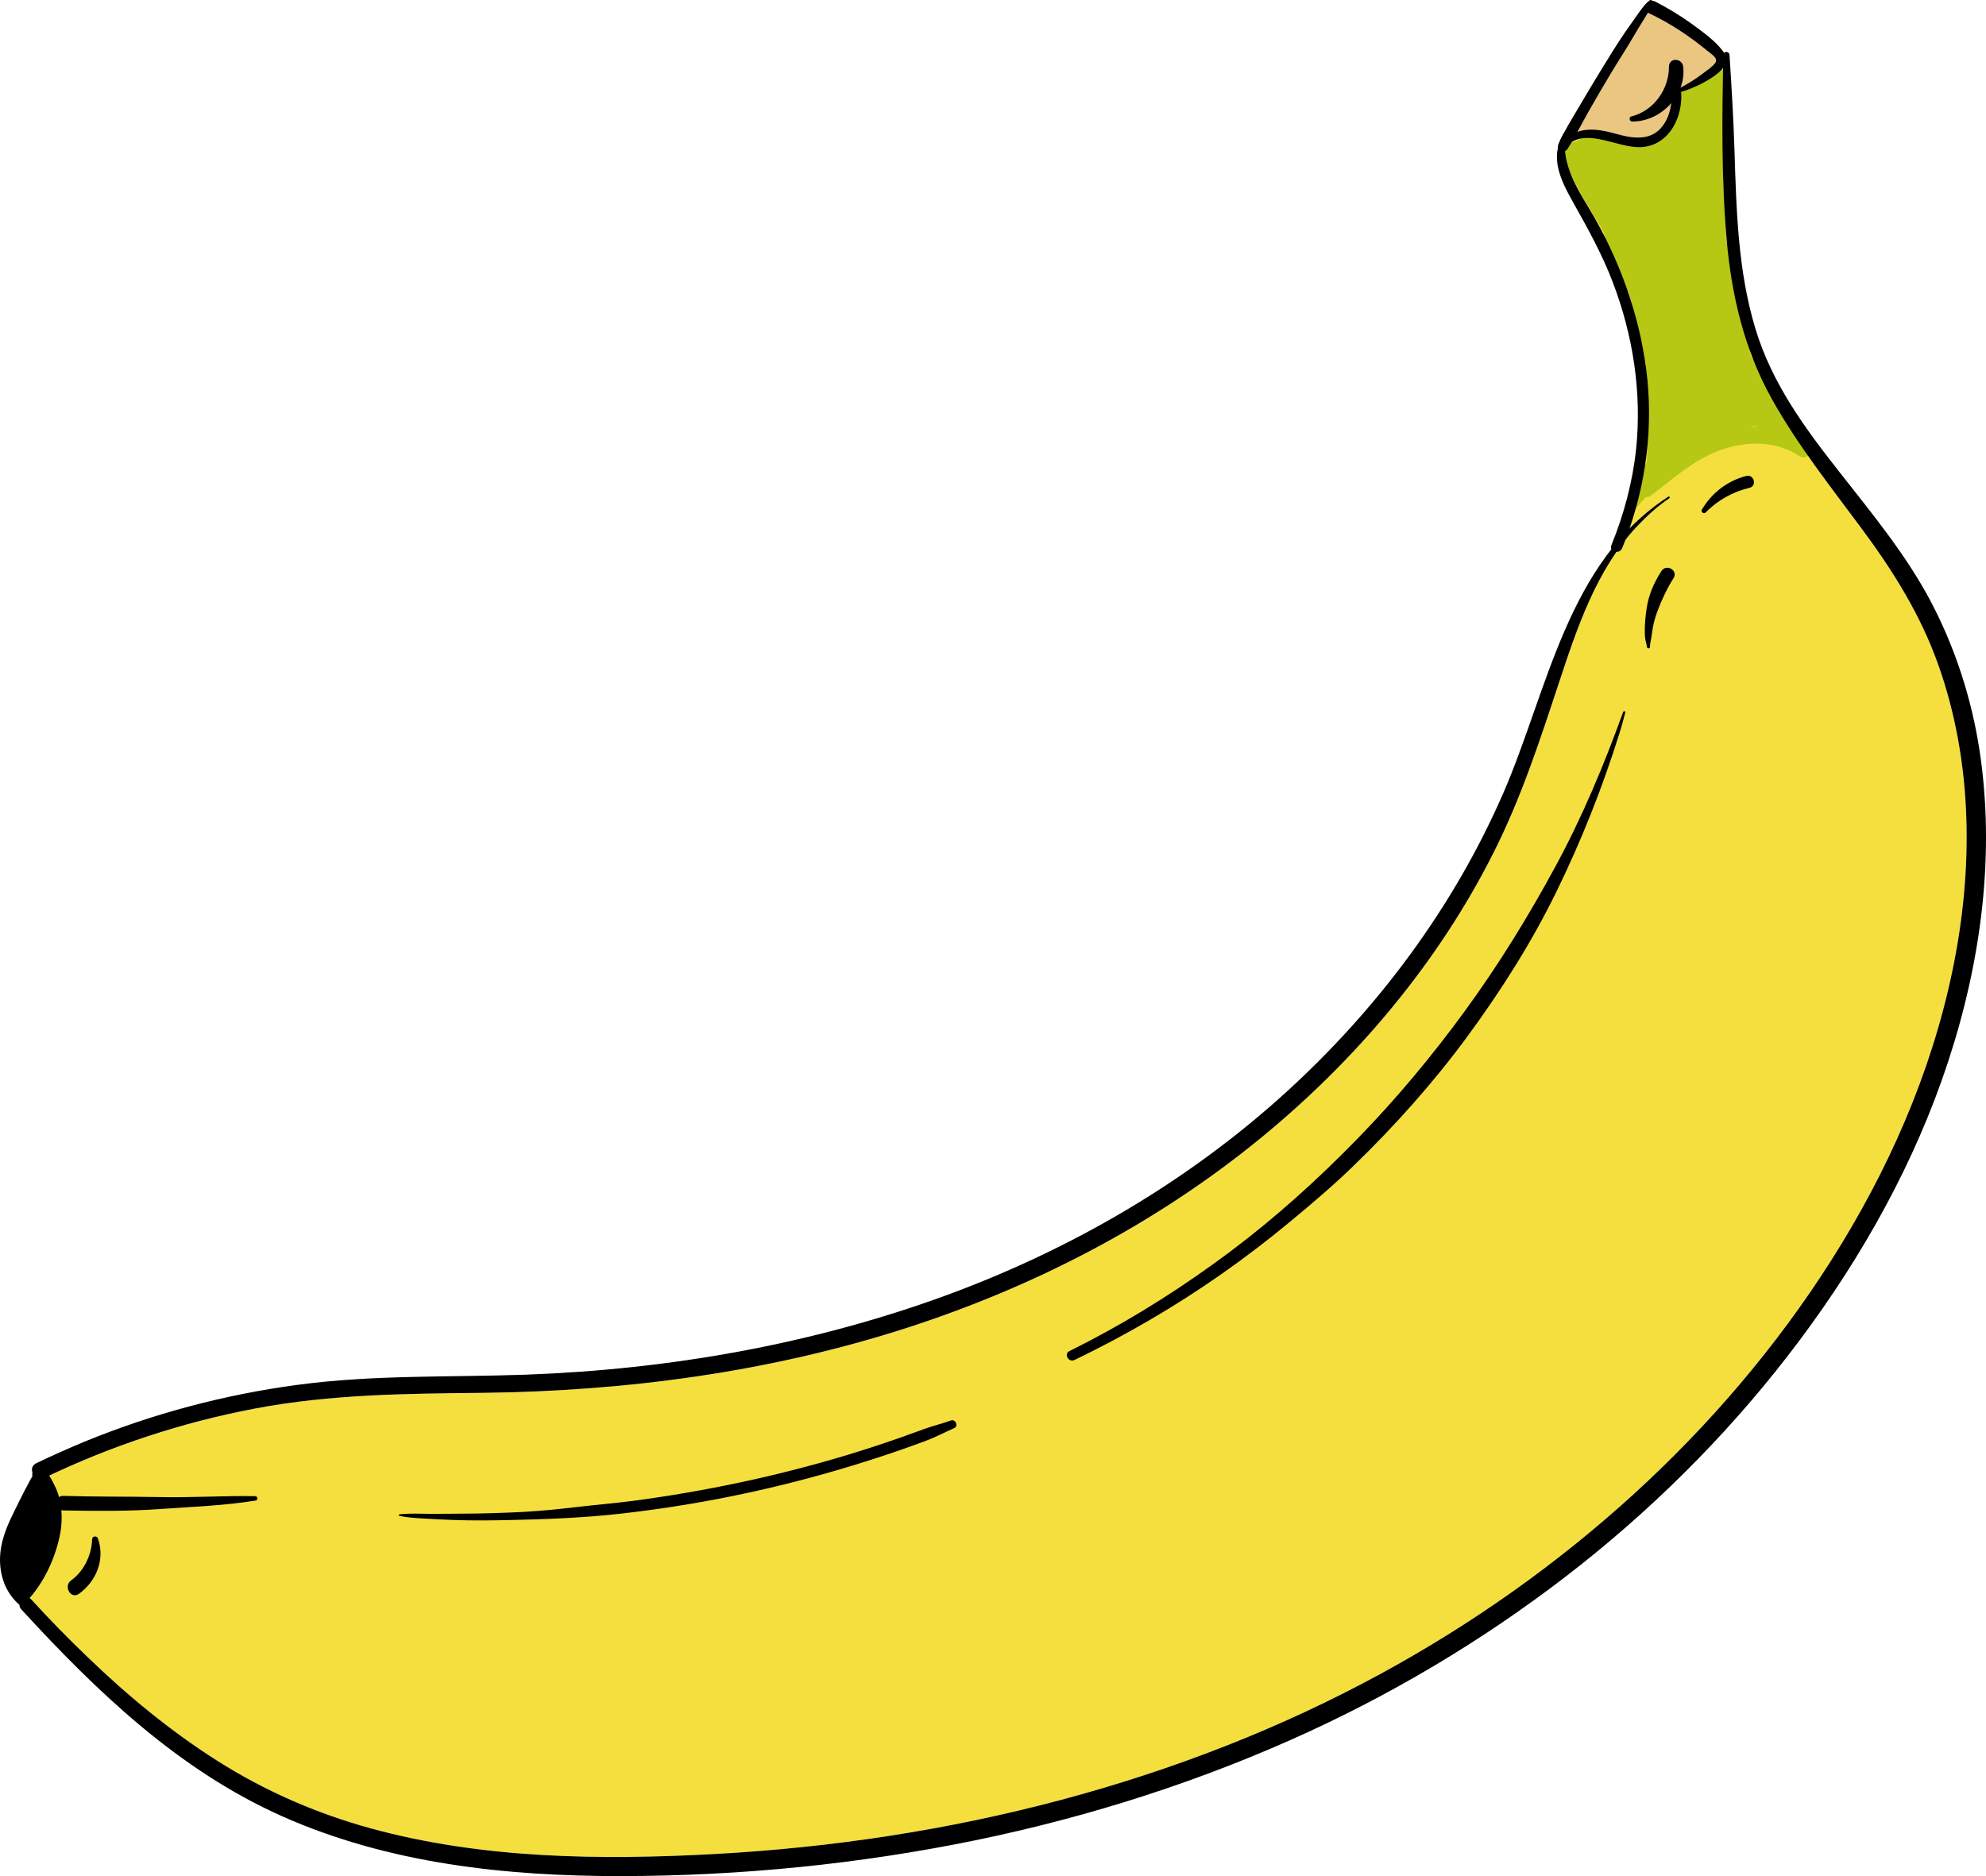 <?xml version="1.0" encoding="UTF-8" standalone="no"?>
<svg
   xmlns:dc="http://purl.org/dc/elements/1.1/"
   xmlns:cc="http://creativecommons.org/ns#"
   xmlns:rdf="http://www.w3.org/1999/02/22-rdf-syntax-ns#"
   xmlns:svg="http://www.w3.org/2000/svg"
   xmlns="http://www.w3.org/2000/svg"
   xmlns:sodipodi="http://sodipodi.sourceforge.net/DTD/sodipodi-0.dtd"
   xmlns:inkscape="http://www.inkscape.org/namespaces/inkscape"
   width="114.3"
   height="107.995"
   viewBox="0 0 85.725 80.996"
   class="displayed_equation"
   version="1.1"
   id="svg59"
   sodipodi:docname="2.svg">
  <sodipodi:namedview
     pagecolor="#ffffff"
     bordercolor="#666666"
     borderopacity="1"
     objecttolerance="10"
     gridtolerance="10"
     guidetolerance="10"
     inkscape:pageopacity="0"
     inkscape:pageshadow="2"
     inkscape:window-width="640"
     inkscape:window-height="480"
     id="namedview61" />
  <defs
     id="defs17">
    <clipPath
       id="svg970103683508tikz_00002a">
      <path
         d="M 15.734,79 H 19 v 6 h -3.266 z m 0,0"
         id="path2" />
    </clipPath>
    <clipPath
       id="svg970103683508tikz_00002b">
      <path
         d="m 86,15.734 h 5 V 20 h -5 z m 0,0"
         id="path5" />
    </clipPath>
    <clipPath
       id="svg970103683508tikz_00002c">
      <path
         d="m 82,15.734 h 6 V 23 h -6 z m 0,0"
         id="path8" />
    </clipPath>
    <clipPath
       id="svg970103683508tikz_00002d">
      <path
         d="m 16,17 h 85.477 V 96.766 H 16 Z m 0,0"
         id="path11" />
    </clipPath>
    <clipPath
       id="svg970103683508tikz_00002e">
      <path
         d="M 15.734,79 H 18 v 7 h -2.266 z m 0,0"
         id="path14" />
    </clipPath>
  </defs>
  <g
     clip-path="url(#svg970103683508tikz_00002a)"
     id="g21"
     transform="translate(-15.742,-15.734)">
    <path
       d="m 18.316,81.199 c 0.016,-0.023 0.027,-0.055 0.023,-0.094 -0.008,-0.102 -0.02,-0.203 -0.035,-0.305 -0.023,-0.184 -0.051,-0.367 -0.086,-0.551 -0.008,-0.062 -0.047,-0.098 -0.094,-0.109 0,-0.008 -0.004,-0.012 -0.004,-0.016 -0.012,-0.027 -0.023,-0.047 -0.039,-0.062 -0.023,-0.055 -0.047,-0.109 -0.07,-0.164 0.004,-0.035 0.004,-0.074 -0.016,-0.113 -0.109,-0.254 -0.25,-0.488 -0.426,-0.695 -0.121,-0.145 -0.371,0.047 -0.262,0.199 0,0.027 0.008,0.051 0.023,0.074 0.031,0.047 0.062,0.094 0.094,0.141 0,0.008 0.004,0.016 0.008,0.027 0.008,0.008 0.012,0.02 0.02,0.031 -0.066,-0.043 -0.16,-0.008 -0.199,0.051 -0.168,0.262 -0.309,0.535 -0.43,0.82 -0.098,0.172 -0.188,0.348 -0.266,0.531 -0.027,0.008 -0.055,0.027 -0.07,0.059 -0.129,0.25 -0.234,0.508 -0.32,0.773 -0.008,0.008 -0.012,0.02 -0.016,0.031 -0.059,0.152 -0.109,0.305 -0.148,0.461 -0.121,0.336 -0.176,0.699 -0.137,1.055 0.023,0.191 0.07,0.387 0.141,0.57 0.012,0.043 0.023,0.086 0.035,0.129 0.012,0.039 0.035,0.066 0.059,0.09 0.062,0.133 0.137,0.266 0.219,0.387 0.008,0.012 0.012,0.023 0.023,0.031 0.047,0.07 0.098,0.141 0.148,0.207 0.043,0.051 0.105,0.055 0.156,0.027 0.012,0.012 0.023,0.02 0.035,0.031 0.059,0.047 0.164,0.07 0.223,0 0.02,-0.027 0.039,-0.051 0.062,-0.078 0.02,-0.004 0.039,-0.016 0.059,-0.039 0.129,-0.152 0.242,-0.312 0.355,-0.477 0.012,-0.012 0.023,-0.027 0.035,-0.043 0.035,-0.051 0.059,-0.098 0.078,-0.152 0.082,-0.156 0.164,-0.309 0.242,-0.465 0.023,-0.043 0.027,-0.082 0.023,-0.121 0.008,-0.012 0.016,-0.023 0.023,-0.035 0.004,-0.016 0.012,-0.027 0.016,-0.039 0,-0.004 0,-0.004 0.004,-0.008 0.043,-0.105 0.086,-0.211 0.125,-0.316 0.031,-0.016 0.059,-0.047 0.074,-0.09 0.055,-0.16 0.105,-0.324 0.148,-0.488 0.008,-0.012 0.012,-0.027 0.016,-0.043 0.027,-0.094 0.047,-0.188 0.062,-0.281 0.039,-0.176 0.07,-0.348 0.102,-0.523 0.004,-0.039 0,-0.07 -0.016,-0.098 0.004,-0.109 0.004,-0.215 0,-0.32 z m -0.359,0.617 c -0.051,0.008 -0.098,0.039 -0.109,0.109 -0.07,0.305 -0.148,0.605 -0.242,0.902 -0.102,0.191 -0.199,0.383 -0.297,0.578 -0.023,0.051 -0.027,0.094 -0.02,0.133 -0.031,0.078 -0.062,0.152 -0.098,0.23 -0.012,0.027 -0.016,0.055 -0.016,0.078 -0.125,0.172 -0.242,0.352 -0.352,0.535 -0.016,0.016 -0.027,0.031 -0.047,0.047 -0.008,0.004 -0.012,0.012 -0.016,0.02 -0.168,-0.203 -0.305,-0.426 -0.406,-0.668 -0.074,-0.348 -0.133,-0.703 -0.082,-1.059 0.008,-0.027 0.004,-0.055 -0.004,-0.078 0.012,-0.094 0.023,-0.184 0.039,-0.273 0.004,-0.008 0.008,-0.016 0.012,-0.023 0.039,-0.098 0.07,-0.191 0.09,-0.293 0.004,-0.016 0.004,-0.035 0.004,-0.051 0.012,-0.012 0.02,-0.027 0.027,-0.043 0.055,-0.156 0.113,-0.309 0.172,-0.465 0.02,-0.047 0.043,-0.098 0.066,-0.148 0.016,-0.008 0.031,-0.023 0.039,-0.047 0.031,-0.066 0.059,-0.129 0.086,-0.195 0.008,-0.012 0.008,-0.023 0.012,-0.035 0.047,-0.012 0.094,-0.039 0.113,-0.098 0.109,-0.281 0.25,-0.551 0.387,-0.816 0.02,-0.035 0.023,-0.066 0.016,-0.098 0.023,-0.043 0.047,-0.086 0.07,-0.129 0.031,0.031 0.062,0.066 0.094,0.102 0.059,0.059 0.152,0.035 0.199,-0.02 0.059,0.133 0.113,0.27 0.168,0.406 0,0 0,0.004 0.004,0.008 0.027,0.117 0.051,0.238 0.078,0.359 0.008,0.031 0.02,0.051 0.039,0.066 0.004,0.059 0.008,0.117 0.012,0.176 0.004,0.094 0.004,0.188 0.008,0.281 -0.008,0.172 -0.023,0.34 -0.047,0.508 z m 0,0"
       id="path19" />
  </g>
  <path
     d="m 2.262,64.996 c 0.125,0.484 0.121,0.988 0.008,1.473 -0.109,0.48 -0.273,0.961 -0.48,1.406 -0.188,0.391 -0.426,0.738 -0.672,1.09 -0.012,0 -0.023,0 -0.035,0.004 -0.797,-0.496 -0.871,-1.582 -0.656,-2.414 0.234,-0.938 0.762,-1.758 1.168,-2.625 0.148,0.121 0.281,0.227 0.395,0.406 0.121,0.207 0.211,0.43 0.273,0.66 z m 0,0"
     id="path23" />
  <path
     d="m 83.664,28.699 c 1.504,4.23 1.52,8.859 0.609,13.223 -0.93,4.457 -2.789,8.648 -5.223,12.484 -2.379,3.742 -5.285,7.141 -8.562,10.129 -3.289,2.996 -6.945,5.578 -10.852,7.707 -4.363,2.383 -9.031,4.188 -13.832,5.465 -4.879,1.301 -9.895,2.059 -14.934,2.336 C 25.918,80.312 20.82,80.254 16.008,78.938 13.66,78.293 11.43,77.32 9.375,76.016 c -2.02,-1.281 -3.879,-2.82 -5.598,-4.477 -0.836,-0.801 -1.645,-1.629 -2.426,-2.484 -0.027,-0.023 -0.051,-0.047 -0.078,-0.062 0.645,-0.723 1.086,-1.684 1.293,-2.617 0.113,-0.504 0.133,-1.035 0.031,-1.543 -0.051,-0.258 -0.137,-0.508 -0.258,-0.738 -0.062,-0.121 -0.133,-0.258 -0.215,-0.387 2.828,-1.34 5.82,-2.312 8.895,-2.898 3.258,-0.617 6.531,-0.641 9.832,-0.676 6.199,-0.074 12.395,-0.898 18.305,-2.809 5.508,-1.781 10.711,-4.477 15.203,-8.141 4.156,-3.391 7.727,-7.613 10.133,-12.418 1.176,-2.34 1.977,-4.801 2.797,-7.281 0.641,-1.941 1.312,-3.965 2.484,-5.656 0.098,0 0.199,-0.047 0.246,-0.16 0.051,-0.121 0.098,-0.242 0.145,-0.367 0.152,-0.191 0.312,-0.379 0.48,-0.559 0.434,-0.461 0.887,-0.875 1.41,-1.23 0.043,-0.031 0.004,-0.102 -0.039,-0.07 -0.629,0.402 -1.18,0.863 -1.676,1.367 0.703,-2.055 0.98,-4.238 0.77,-6.406 -0.242,-2.438 -1.047,-4.809 -2.246,-6.941 -0.328,-0.582 -0.707,-1.141 -0.98,-1.754 -0.156,-0.359 -0.301,-0.777 -0.324,-1.188 0.039,-0.016 0.074,-0.047 0.105,-0.094 0.062,-0.098 0.125,-0.199 0.188,-0.301 0.867,-0.512 2.102,0.309 3.051,0.223 1.168,-0.109 1.742,-1.316 1.664,-2.379 0.457,-0.141 0.895,-0.34 1.301,-0.602 0.184,-0.121 0.379,-0.266 0.508,-0.434 -0.043,2.473 -0.062,4.961 0.16,7.426 0.211,2.402 0.754,4.723 1.934,6.844 1.117,2.008 2.543,3.801 3.906,5.641 1.348,1.82 2.531,3.711 3.289,5.855 z m 0,0"
     fill="#f4df3e"
     id="path25" />
  <path
     d="m 73.691,2.191 c 0.141,0.117 0.492,0.316 0.348,0.52 -0.133,0.184 -0.371,0.332 -0.547,0.465 -0.297,0.227 -0.617,0.43 -0.949,0.602 0.105,-0.281 0.148,-0.586 0.113,-0.898 -0.043,-0.383 -0.617,-0.406 -0.617,0 0,0.973 -0.652,1.906 -1.621,2.145 -0.121,0.031 -0.094,0.219 0.031,0.223 0.648,0.008 1.27,-0.305 1.688,-0.789 C 72.098,4.812 71.976,5.164 71.758,5.449 71.316,6.027 70.633,6 69.984,5.836 69.41,5.688 68.859,5.508 68.262,5.641 c -0.055,0.012 -0.109,0.027 -0.164,0.047 0.16,-0.297 0.316,-0.598 0.484,-0.891 0.301,-0.527 0.605,-1.055 0.918,-1.574 0.312,-0.52 0.645,-1.031 0.957,-1.555 0.152,-0.254 0.301,-0.508 0.457,-0.762 0.07,-0.113 0.148,-0.234 0.219,-0.355 0.008,0.004 0.016,0.008 0.023,0.012 0.918,0.434 1.754,0.984 2.535,1.629 z m 0,0"
     fill="#eac680"
     id="path27" />
  <path
     d="m 78.043,19 c -0.133,-0.086 -0.273,-0.16 -0.418,-0.227 0.027,-0.109 0.004,-0.234 -0.09,-0.312 l -0.406,-0.359 c 0.109,-0.156 0.117,-0.371 0.027,-0.551 -0.121,-0.234 -0.328,-0.438 -0.496,-0.645 -0.16,-0.199 -0.332,-0.395 -0.473,-0.609 -0.207,-0.312 -0.41,-0.629 -0.617,-0.945 -0.066,-0.348 -0.164,-0.699 -0.238,-1.047 -0.09,-0.406 -0.176,-0.816 -0.25,-1.223 -0.152,-0.805 -0.305,-1.609 -0.457,-2.414 -0.016,-0.09 -0.059,-0.152 -0.113,-0.188 -0.031,-0.719 -0.07,-1.438 -0.117,-2.156 -0.008,-0.598 -0.012,-1.199 -0.012,-1.801 0.043,-0.059 0.066,-0.133 0.062,-0.223 -0.023,-0.531 -0.043,-1.062 -0.059,-1.594 -0.008,-0.133 -0.012,-0.262 -0.016,-0.395 0.086,-0.25 0.156,-0.504 0.215,-0.758 0.133,-0.547 -0.676,-0.945 -0.941,-0.398 -0.043,0.086 -0.086,0.172 -0.125,0.258 -0.074,0.059 -0.145,0.125 -0.219,0.184 -0.066,0 -0.133,0.008 -0.199,0.035 -0.121,0.055 -0.242,0.105 -0.363,0.156 -0.141,0.062 -0.195,0.23 -0.211,0.367 -0.023,0.242 -0.043,0.484 -0.055,0.727 -0.188,0.238 -0.375,0.473 -0.562,0.711 -0.105,0.133 -0.211,0.266 -0.316,0.402 -0.402,0.195 -0.836,0.289 -1.297,0.18 -0.352,-0.082 -0.684,-0.238 -1.035,-0.324 -0.371,-0.09 -0.766,-0.031 -1.09,0.168 -0.02,0.012 -0.035,0.023 -0.051,0.039 -0.055,0.012 -0.102,0.031 -0.148,0.055 -0.309,0.059 -0.586,0.363 -0.465,0.695 0.418,1.148 1.102,2.156 1.715,3.203 0.078,0.344 0.172,0.68 0.277,1.016 0.098,0.293 0.211,0.582 0.332,0.867 0.105,0.242 0.215,0.559 0.461,0.688 0.039,0.133 0.074,0.266 0.113,0.398 0.184,0.637 0.328,1.277 0.473,1.926 0.059,0.27 0.109,0.547 0.156,0.82 -0.082,0.059 -0.145,0.141 -0.16,0.234 -0.055,0.379 0.02,0.738 0.055,1.113 0.035,0.352 0.09,0.695 0.121,1.047 0.055,0.641 0.074,1.273 0.02,1.91 -0.078,-0.047 -0.191,-0.031 -0.23,0.09 -0.082,0.238 -0.109,0.488 -0.082,0.73 -0.156,0.238 -0.258,0.5 -0.316,0.781 -0.004,0.023 0,0.047 0.008,0.066 -0.004,0.008 -0.012,0.016 -0.016,0.023 -0.031,0.051 -0.02,0.105 0.016,0.141 0.012,0.082 0.102,0.145 0.172,0.066 0.141,-0.16 0.285,-0.32 0.43,-0.477 0.059,0.02 0.117,0.012 0.176,-0.031 1.008,-0.754 1.922,-1.625 3.145,-2.027 1.074,-0.355 2.312,-0.359 3.277,0.285 0.418,0.281 0.824,-0.406 0.395,-0.68 z M 75.473,18.449 c 0.098,-0.016 0.195,-0.035 0.289,-0.055 0.035,0.008 0.07,0.02 0.105,0.031 -0.133,0.004 -0.262,0.012 -0.395,0.023 z m 0,0"
     fill="#b6c714"
     id="path29" />
  <path
     d="m 70.449,5.246 c 1.223,0.02 2.348,-1.121 2.207,-2.367 -0.043,-0.383 -0.617,-0.406 -0.617,0 0,0.973 -0.652,1.906 -1.621,2.145 -0.121,0.031 -0.094,0.219 0.031,0.223 z m 0,0"
     id="path31" />
  <g
     clip-path="url(#svg970103683508tikz_00002b)"
     id="g35"
     transform="translate(-15.742,-15.734)">
    <path
       d="m 87.977,19.797 c 0.578,-0.145 1.129,-0.371 1.633,-0.695 0.41,-0.27 0.883,-0.664 0.496,-1.168 C 89.766,17.484 89.25,17.121 88.801,16.789 88.289,16.418 87.75,16.09 87.188,15.801 c -0.332,-0.168 -0.621,0.34 -0.289,0.496 0.918,0.434 1.754,0.984 2.535,1.629 0.141,0.117 0.492,0.316 0.348,0.52 -0.133,0.184 -0.371,0.332 -0.547,0.465 -0.402,0.309 -0.844,0.566 -1.305,0.773 -0.062,0.031 -0.016,0.129 0.047,0.113 z m 0,0"
       id="path33" />
  </g>
  <g
     clip-path="url(#svg970103683508tikz_00002c)"
     id="g39"
     transform="translate(-15.742,-15.734)">
    <path
       d="m 86.957,15.746 c -0.215,0.152 -0.371,0.395 -0.527,0.609 -0.18,0.254 -0.359,0.508 -0.539,0.766 -0.352,0.512 -0.676,1.047 -1.004,1.578 -0.316,0.516 -0.629,1.039 -0.938,1.562 -0.32,0.547 -0.668,1.094 -0.93,1.672 -0.117,0.262 0.227,0.473 0.387,0.227 0.336,-0.52 0.609,-1.09 0.918,-1.629 0.301,-0.527 0.605,-1.055 0.918,-1.574 0.312,-0.52 0.645,-1.031 0.957,-1.555 0.148,-0.254 0.301,-0.508 0.457,-0.762 0.152,-0.254 0.348,-0.52 0.414,-0.809 0.016,-0.059 -0.055,-0.129 -0.113,-0.086 z m 0,0"
       id="path37" />
  </g>
  <path
     d="m 67.445,6.508 c 0.848,-1.199 2.344,-0.059 3.457,-0.16 1.188,-0.109 1.762,-1.352 1.66,-2.43 -0.023,-0.273 -0.453,-0.273 -0.426,0 0.055,0.527 -0.047,1.102 -0.379,1.531 C 71.316,6.027 70.633,6 69.984,5.836 69.41,5.688 68.859,5.508 68.262,5.641 c -0.406,0.09 -0.871,0.391 -0.875,0.852 0,0.031 0.039,0.039 0.059,0.016 z m 0,0"
     id="path41" />
  <path
     d="M 67.555,5.676 C 67.246,6.117 67.144,6.625 67.238,7.156 c 0.105,0.57 0.406,1.117 0.688,1.621 0.625,1.113 1.238,2.219 1.691,3.414 0.875,2.293 1.258,4.758 1.004,7.207 -0.152,1.422 -0.527,2.816 -1.066,4.141 -0.117,0.289 0.348,0.41 0.465,0.129 0.938,-2.297 1.332,-4.793 1.09,-7.266 C 70.867,13.965 70.062,11.594 68.863,9.461 68.535,8.879 68.156,8.32 67.883,7.707 67.625,7.117 67.406,6.363 67.676,5.746 c 0.039,-0.082 -0.066,-0.148 -0.121,-0.07 z m 0,0"
     id="path43" />
  <g
     clip-path="url(#svg970103683508tikz_00002d)"
     id="g47"
     transform="translate(-15.742,-15.734)">
    <path
       d="m 90.125,18.105 c -0.047,2.656 -0.086,5.34 0.148,7.988 0.215,2.402 0.758,4.723 1.938,6.844 1.117,2.008 2.543,3.801 3.906,5.641 1.348,1.82 2.531,3.711 3.289,5.855 1.504,4.23 1.52,8.859 0.609,13.223 -0.93,4.457 -2.789,8.648 -5.223,12.484 -2.379,3.746 -5.285,7.141 -8.562,10.129 -3.289,2.996 -6.945,5.578 -10.852,7.707 -4.363,2.383 -9.031,4.184 -13.832,5.465 C 56.668,94.742 51.652,95.5 46.613,95.777 41.66,96.047 36.562,95.988 31.75,94.672 29.402,94.027 27.172,93.055 25.117,91.75 23.098,90.469 21.238,88.93 19.52,87.273 18.684,86.473 17.875,85.645 17.094,84.789 c -0.266,-0.285 -0.695,0.145 -0.43,0.43 3.262,3.555 6.785,6.934 11.25,8.926 4.594,2.047 9.68,2.594 14.664,2.586 5.117,-0.008 10.242,-0.516 15.254,-1.543 4.984,-1.027 9.859,-2.59 14.477,-4.723 4.168,-1.93 8.102,-4.344 11.699,-7.199 3.531,-2.809 6.711,-6.051 9.414,-9.668 2.73,-3.652 4.988,-7.695 6.414,-12.039 1.418,-4.32 2.043,-8.965 1.344,-13.48 C 100.836,45.875 100.141,43.727 99.109,41.75 98.035,39.703 96.562,37.926 95.141,36.113 c -1.5,-1.906 -2.906,-3.816 -3.621,-6.168 -0.762,-2.5 -0.828,-5.141 -0.91,-7.727 -0.043,-1.375 -0.125,-2.742 -0.215,-4.113 -0.012,-0.172 -0.266,-0.172 -0.27,0 z m 0,0"
       id="path45" />
  </g>
  <path
     d="m 72.016,21.441 c -4.375,2.832 -5.195,8.344 -7.121,12.785 -2.152,4.949 -5.438,9.348 -9.426,12.969 -4.238,3.848 -9.262,6.758 -14.625,8.727 -5.801,2.125 -11.957,3.199 -18.121,3.426 -3.301,0.117 -6.605,0 -9.887,0.441 -3.148,0.422 -6.238,1.242 -9.18,2.449 -0.703,0.293 -1.402,0.602 -2.09,0.934 -0.422,0.203 -0.055,0.828 0.367,0.625 2.883,-1.387 5.941,-2.391 9.086,-2.988 3.258,-0.617 6.531,-0.641 9.832,-0.676 6.199,-0.074 12.395,-0.898 18.305,-2.809 5.508,-1.781 10.711,-4.477 15.203,-8.141 4.156,-3.391 7.727,-7.613 10.133,-12.418 1.176,-2.34 1.977,-4.801 2.797,-7.281 0.785,-2.375 1.613,-4.875 3.355,-6.742 0.434,-0.461 0.887,-0.875 1.41,-1.23 0.043,-0.031 0.004,-0.102 -0.039,-0.07 z m 0,0"
     id="path49" />
  <g
     clip-path="url(#svg970103683508tikz_00002e)"
     id="g53"
     transform="translate(-15.742,-15.734)">
    <path
       d="m 17.301,79.195 c -0.344,0.555 -0.633,1.164 -0.926,1.75 -0.258,0.516 -0.496,1.051 -0.59,1.617 -0.156,0.938 0.109,1.93 0.883,2.527 0.207,0.156 0.441,-0.223 0.207,-0.355 -0.844,-0.48 -0.926,-1.594 -0.707,-2.445 0.27,-1.074 0.922,-1.996 1.336,-3.012 0.047,-0.117 -0.141,-0.184 -0.203,-0.082 z m 0,0"
       id="path51" />
  </g>
  <path
     d="m 1.066,69.215 c 0.758,-0.746 1.27,-1.809 1.5,-2.84 0.113,-0.504 0.133,-1.035 0.031,-1.543 -0.051,-0.258 -0.137,-0.508 -0.258,-0.738 -0.113,-0.223 -0.254,-0.496 -0.43,-0.672 -0.277,-0.273 -0.715,0.176 -0.422,0.422 0.191,0.164 0.363,0.27 0.5,0.492 0.121,0.207 0.211,0.43 0.273,0.66 0.125,0.484 0.121,0.988 0.008,1.473 -0.109,0.48 -0.273,0.961 -0.484,1.406 -0.215,0.461 -0.508,0.863 -0.801,1.277 -0.035,0.047 0.043,0.102 0.082,0.062 z M 71.219,27.93 c 0,-0.137 0.047,-0.309 0.066,-0.441 0.02,-0.133 0.035,-0.262 0.059,-0.395 0.047,-0.25 0.117,-0.492 0.207,-0.73 0.184,-0.484 0.41,-0.965 0.688,-1.406 0.211,-0.332 -0.312,-0.633 -0.523,-0.305 -0.32,0.496 -0.555,1.031 -0.641,1.625 -0.043,0.281 -0.07,0.566 -0.078,0.852 -0.004,0.133 0,0.266 0.012,0.398 0.016,0.141 0.066,0.27 0.082,0.402 0.008,0.082 0.129,0.086 0.129,0 z M 73.625,22.125 c 0.516,-0.531 1.176,-0.895 1.895,-1.066 0.332,-0.078 0.191,-0.594 -0.141,-0.512 C 74.562,20.758 73.887,21.281 73.461,22 c -0.059,0.098 0.082,0.211 0.164,0.125 z m -3.562,8.613 c -0.832,2.301 -1.766,4.539 -2.934,6.691 -1.164,2.145 -2.449,4.234 -3.887,6.203 -1.426,1.957 -2.98,3.82 -4.672,5.555 -1.699,1.742 -3.492,3.363 -5.441,4.828 -1.941,1.457 -3.996,2.773 -6.148,3.898 -0.27,0.141 -0.547,0.281 -0.82,0.418 -0.258,0.129 -0.031,0.508 0.223,0.383 2.219,-1.074 4.352,-2.312 6.371,-3.73 1,-0.703 1.973,-1.445 2.91,-2.223 0.949,-0.785 1.895,-1.586 2.777,-2.445 1.773,-1.719 3.43,-3.574 4.895,-5.566 1.449,-1.973 2.773,-4.055 3.848,-6.258 1.078,-2.207 1.988,-4.496 2.719,-6.84 0.094,-0.293 0.172,-0.594 0.25,-0.891 0.016,-0.059 -0.066,-0.078 -0.09,-0.023 z M 17.23,65.438 c 0.371,0.09 0.754,0.102 1.137,0.125 0.402,0.023 0.809,0.047 1.211,0.059 0.797,0.031 1.594,0.02 2.387,0.004 1.602,-0.035 3.203,-0.094 4.797,-0.273 3.168,-0.355 6.301,-0.984 9.363,-1.879 0.859,-0.25 1.715,-0.523 2.562,-0.812 0.422,-0.148 0.848,-0.297 1.266,-0.453 0.426,-0.16 0.824,-0.371 1.238,-0.555 0.188,-0.082 0.055,-0.398 -0.141,-0.328 -0.363,0.129 -0.742,0.223 -1.109,0.352 -0.383,0.137 -0.762,0.277 -1.141,0.41 -0.738,0.258 -1.48,0.5 -2.227,0.727 -1.508,0.453 -3.035,0.848 -4.578,1.176 -1.559,0.332 -3.137,0.605 -4.719,0.812 -0.773,0.098 -1.551,0.164 -2.328,0.254 -0.793,0.094 -1.582,0.176 -2.379,0.219 -0.879,0.043 -1.762,0.07 -2.645,0.074 -0.434,0 -0.867,0.008 -1.301,0.008 -0.461,0 -0.926,-0.035 -1.387,0.023 -0.027,0.004 -0.043,0.051 -0.008,0.059 z m 0,0"
     id="path55" />
  <path
     d="m 11.016,64.594 c -1.379,-0.023 -2.762,0.07 -4.141,0.039 -1.383,-0.027 -2.766,-0.008 -4.148,-0.051 -0.402,-0.012 -0.402,0.621 0,0.629 1.398,0.023 2.801,0.039 4.195,-0.062 1.371,-0.098 2.762,-0.145 4.121,-0.367 0.109,-0.02 0.078,-0.188 -0.027,-0.188 z m -7.039,1.863 c -0.02,0.672 -0.352,1.375 -0.906,1.773 -0.352,0.25 -0.012,0.836 0.34,0.578 0.75,-0.543 1.133,-1.484 0.816,-2.387 -0.047,-0.129 -0.242,-0.113 -0.25,0.035 z m 0,0"
     id="path57" />
</svg>
